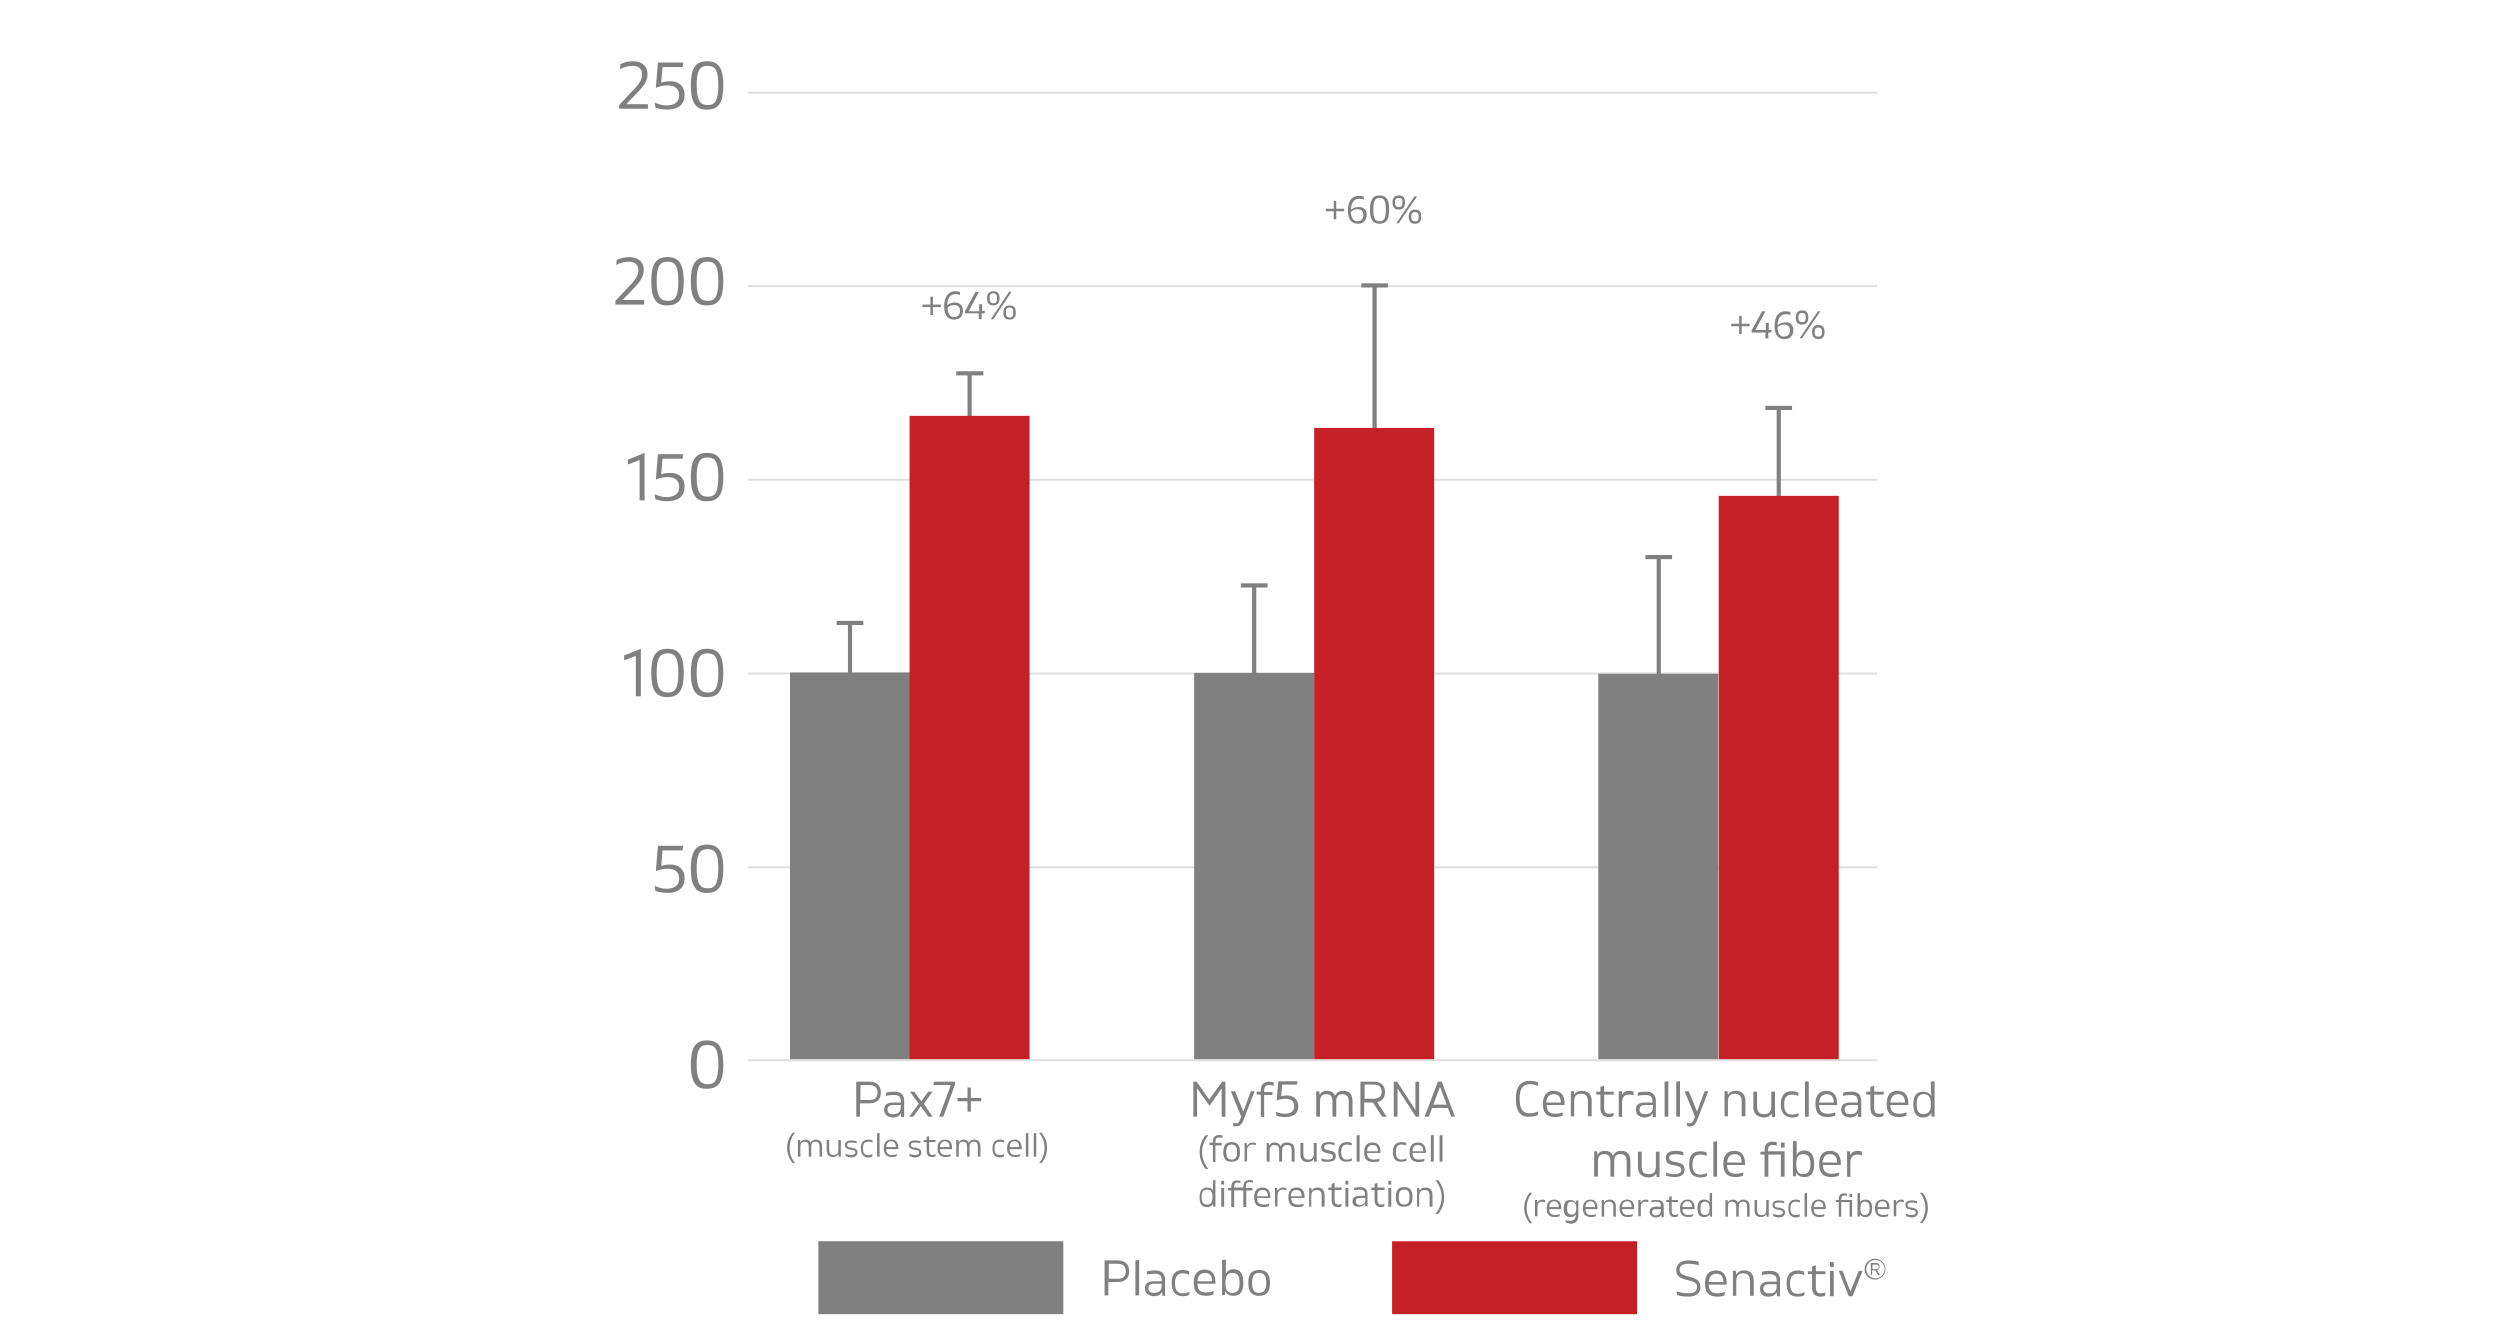 <?xml version="1.0" encoding="utf-8"?>
<!-- Generator: Adobe Illustrator 27.5.0, SVG Export Plug-In . SVG Version: 6.00 Build 0)  -->
<svg version="1.1" id="Layer_1" xmlns="http://www.w3.org/2000/svg" xmlns:xlink="http://www.w3.org/1999/xlink" x="0px" y="0px"
	 viewBox="0 0 600 320.4" style="enable-background:new 0 0 600 320.4;" xml:space="preserve">
<style type="text/css">
	.st0{opacity:0.25;}
	.st1{fill:#818182;}
	.st2{fill:#808081;}
	.st3{fill:#C62027;}
	.st4{fill:#808080;}
</style>
<g>
	<g>
		<g>
			<g class="st0">
				<g>
					<rect x="179.5" y="254.2" class="st1" width="271" height="0.5"/>
				</g>
			</g>
			<g class="st0">
				<g>
					<rect x="179.5" y="207.9" class="st1" width="271" height="0.5"/>
				</g>
			</g>
			<g class="st0">
				<g>
					<rect x="179.5" y="161.4" class="st1" width="271" height="0.5"/>
				</g>
			</g>
			<g class="st0">
				<g>
					<rect x="179.5" y="22" class="st1" width="271" height="0.5"/>
				</g>
			</g>
			<g class="st0">
				<g>
					<rect x="179.5" y="68.4" class="st1" width="271" height="0.5"/>
				</g>
			</g>
			<g class="st0">
				<g>
					<rect x="179.5" y="114.9" class="st1" width="271" height="0.5"/>
				</g>
			</g>
		</g>
	</g>
</g>
<g>
	<g>
		<path class="st2" d="M150.3,25h5.2v1.1h-6.9v-0.9l3.4-3.6c1.8-1.9,2.1-2.7,2.1-3.8c0-1.2-0.8-2-2.3-2c-1.2,0-2.4,0.4-3,0.8
			l0.1-1.2c0.5-0.3,1.7-0.7,3-0.7c2.2,0,3.5,1.2,3.5,3c0,1.4-0.4,2.5-2.6,4.7L150.3,25z"/>
		<path class="st2" d="M164.3,22.8c0,2.3-1.5,3.5-4.2,3.5c-1.4,0-2.6-0.4-2.8-0.5l-0.2-1.2c0.3,0.1,1.4,0.7,2.8,0.7
			c2.1,0,3.1-0.9,3.1-2.4c0-1.6-1-2.4-2.8-2.4c-1.5,0-2.6,0.5-2.8,0.6l0.5-6.1h6.1l-0.2,1.1H159l-0.3,3.7c0.4-0.1,1.1-0.3,2-0.3
			C162.7,19.4,164.3,20.5,164.3,22.8z"/>
		<path class="st2" d="M165.8,20.5c0-4.1,1.1-5.8,3.9-5.8c2.8,0,3.9,1.7,3.9,5.8s-1.1,5.8-3.9,5.8C167,26.4,165.8,24.6,165.8,20.5z
			 M172.4,20.5c0-3.6-0.7-4.7-2.6-4.7c-1.9,0-2.6,1.2-2.6,4.7s0.8,4.7,2.6,4.7C171.6,25.3,172.4,24.1,172.4,20.5z"/>
		<path class="st2" d="M149.4,72h5.2v1.1h-6.9v-0.9l3.4-3.6c1.8-1.9,2.1-2.7,2.1-3.8c0-1.2-0.8-2-2.3-2c-1.2,0-2.4,0.4-3,0.8
			l0.1-1.2c0.5-0.3,1.7-0.7,3-0.7c2.2,0,3.5,1.2,3.5,3c0,1.4-0.4,2.5-2.6,4.7L149.4,72z"/>
		<path class="st2" d="M156.3,67.5c0-4.1,1.1-5.8,3.9-5.8c2.8,0,3.9,1.7,3.9,5.8c0,4.1-1.1,5.8-3.9,5.8
			C157.4,73.4,156.3,71.6,156.3,67.5z M162.8,67.5c0-3.6-0.7-4.7-2.6-4.7c-1.9,0-2.6,1.2-2.6,4.7s0.8,4.7,2.6,4.7
			C162.1,72.3,162.8,71.1,162.8,67.5z"/>
		<path class="st2" d="M165.8,67.5c0-4.1,1.1-5.8,3.9-5.8c2.8,0,3.9,1.7,3.9,5.8c0,4.1-1.1,5.8-3.9,5.8
			C167,73.4,165.8,71.6,165.8,67.5z M172.4,67.5c0-3.6-0.7-4.7-2.6-4.7c-1.9,0-2.6,1.2-2.6,4.7s0.8,4.7,2.6,4.7
			C171.6,72.3,172.4,71.1,172.4,67.5z"/>
		<path class="st2" d="M150.7,110.3l4-1.6v11.4h-1.2v-9.7l-2.8,1.1V110.3z"/>
		<path class="st2" d="M164.3,116.8c0,2.3-1.5,3.5-4.2,3.5c-1.4,0-2.6-0.4-2.8-0.5l-0.2-1.2c0.3,0.1,1.4,0.7,2.8,0.7
			c2.1,0,3.1-0.9,3.1-2.4c0-1.6-1-2.4-2.8-2.4c-1.5,0-2.6,0.5-2.8,0.6l0.5-6.1h6.1l-0.2,1.1H159l-0.3,3.7c0.4-0.1,1.1-0.3,2-0.3
			C162.7,113.4,164.3,114.5,164.3,116.8z"/>
		<path class="st2" d="M165.8,114.5c0-4.1,1.1-5.8,3.9-5.8c2.8,0,3.9,1.7,3.9,5.8s-1.1,5.8-3.9,5.8
			C167,120.4,165.8,118.6,165.8,114.5z M172.4,114.5c0-3.6-0.7-4.7-2.6-4.7c-1.9,0-2.6,1.2-2.6,4.7s0.8,4.7,2.6,4.7
			C171.6,119.3,172.4,118.1,172.4,114.5z"/>
		<path class="st2" d="M149.8,157.3l4-1.6v11.4h-1.2v-9.7l-2.8,1.1V157.3z"/>
		<path class="st2" d="M156.3,161.5c0-4.1,1.1-5.8,3.9-5.8c2.8,0,3.9,1.7,3.9,5.8s-1.1,5.8-3.9,5.8
			C157.4,167.4,156.3,165.6,156.3,161.5z M162.8,161.5c0-3.6-0.7-4.7-2.6-4.7c-1.9,0-2.6,1.2-2.6,4.7s0.8,4.7,2.6,4.7
			C162.1,166.3,162.8,165.1,162.8,161.5z"/>
		<path class="st2" d="M165.8,161.5c0-4.1,1.1-5.8,3.9-5.8c2.8,0,3.9,1.7,3.9,5.8s-1.1,5.8-3.9,5.8
			C167,167.4,165.8,165.6,165.8,161.5z M172.4,161.5c0-3.6-0.7-4.7-2.6-4.7c-1.9,0-2.6,1.2-2.6,4.7s0.8,4.7,2.6,4.7
			C171.6,166.3,172.4,165.1,172.4,161.5z"/>
		<path class="st2" d="M164.3,210.8c0,2.3-1.5,3.5-4.2,3.5c-1.4,0-2.6-0.4-2.8-0.5l-0.2-1.2c0.3,0.1,1.4,0.7,2.8,0.7
			c2.1,0,3.1-0.9,3.1-2.4c0-1.6-1-2.4-2.8-2.4c-1.5,0-2.6,0.5-2.8,0.6l0.5-6.1h6.1l-0.2,1.1H159l-0.3,3.7c0.4-0.1,1.1-0.3,2-0.3
			C162.7,207.4,164.3,208.5,164.3,210.8z"/>
		<path class="st2" d="M165.8,208.5c0-4.1,1.1-5.8,3.9-5.8c2.8,0,3.9,1.7,3.9,5.8s-1.1,5.8-3.9,5.8
			C167,214.4,165.8,212.6,165.8,208.5z M172.4,208.5c0-3.6-0.7-4.7-2.6-4.7c-1.9,0-2.6,1.2-2.6,4.7s0.8,4.7,2.6,4.7
			C171.6,213.3,172.4,212.1,172.4,208.5z"/>
		<path class="st2" d="M165.8,255.5c0-4.1,1.1-5.8,3.9-5.8c2.8,0,3.9,1.7,3.9,5.8c0,4.1-1.1,5.8-3.9,5.8
			C167,261.4,165.8,259.6,165.8,255.5z M172.4,255.5c0-3.6-0.7-4.7-2.6-4.7c-1.9,0-2.6,1.2-2.6,4.7s0.8,4.7,2.6,4.7
			C171.6,260.3,172.4,259.1,172.4,255.5z"/>
	</g>
	<g>
		<g>
			<path class="st2" d="M205.5,268v-8.4h3.1c1.9,0,2.8,1,2.8,2.6s-0.9,2.6-2.8,2.6h-2.2v3.2L205.5,268L205.5,268z M206.5,264h2.2
				c1.3,0,1.9-0.6,1.9-1.8c0-1.1-0.6-1.8-1.9-1.8h-2.2V264z"/>
			<path class="st2" d="M212.2,266.3c0-1.1,0.7-1.7,2.1-1.7h1.9v-0.3c0-1-0.4-1.5-1.7-1.5c-0.7,0-1.5,0.1-1.9,0.2l0.1-0.8
				c0.3-0.1,1.1-0.2,1.9-0.2c1.7,0,2.4,0.8,2.4,2.3v3.8h-0.7l-0.1-1c-0.3,0.7-0.9,1.1-2,1.1C212.9,268.1,212.2,267.4,212.2,266.3z
				 M216.2,265.7v-0.5h-1.8c-1,0-1.4,0.4-1.4,1.1s0.4,1.1,1.3,1.1C215.5,267.4,216.2,266.9,216.2,265.7z"/>
			<path class="st2" d="M223.8,268h-1l-1.8-2.5l-1.8,2.5h-1l2.3-3.1l-2.1-2.9h1l1.7,2.3l1.7-2.3h1l-2.1,2.9L223.8,268z"/>
			<path class="st2" d="M224.1,259.6h5.1v0.7l-2.8,7.7h-1l2.8-7.6h-4.1V259.6z"/>
			<path class="st2" d="M235.5,263.5v0.8H233v2.5h-0.8v-2.5h-2.4v-0.8h2.4V261h0.8v2.5H235.5z"/>
			<path class="st2" d="M190.3,279.2c0,0-1.4-1.4-1.4-3.7c0-2.3,1.4-3.7,1.4-3.7l0.5,0.1c0,0-1.3,1.3-1.3,3.6s1.3,3.6,1.3,3.6
				L190.3,279.2z"/>
			<path class="st2" d="M197.3,275.2v2.4h-0.6v-2.3c0-0.9-0.3-1.3-1-1.3s-1,0.4-1,1.3v2.3h-0.6v-2.3c0-0.9-0.3-1.3-1-1.3
				s-1,0.4-1,1.3v2.3h-0.6v-4h0.5l0.1,0.6c0.2-0.4,0.6-0.7,1.2-0.7c0.6,0,1.1,0.3,1.2,0.8c0.2-0.5,0.7-0.8,1.3-0.8
				C196.8,273.5,197.3,274.1,197.3,275.2z"/>
			<path class="st2" d="M198.4,276v-2.4h0.6v2.3c0,0.9,0.3,1.3,1.1,1.3s1.1-0.4,1.1-1.3v-2.3h0.6v4h-0.5l-0.1-0.6
				c-0.2,0.4-0.6,0.7-1.3,0.7C199,277.7,198.4,277.1,198.4,276z"/>
			<path class="st2" d="M203,277.5l-0.1-0.6c0.2,0.1,0.8,0.3,1.4,0.3c0.8,0,1-0.3,1-0.6c0-0.4-0.2-0.5-0.7-0.6l-0.7-0.1
				c-0.8-0.2-1.1-0.5-1.1-1.1c0-0.7,0.5-1.1,1.6-1.1c0.5,0,1,0.1,1.2,0.2v0.5c-0.2-0.1-0.7-0.2-1.2-0.2c-0.8,0-1.1,0.2-1.1,0.6
				s0.2,0.5,0.7,0.6l0.7,0.1c0.8,0.2,1.1,0.5,1.1,1.1c0,0.7-0.5,1.2-1.6,1.2C203.7,277.7,203.2,277.6,203,277.5z"/>
			<path class="st2" d="M206.6,275.6c0-1.4,0.6-2.1,1.8-2.1c0.5,0,0.8,0.1,1,0.2v0.5c-0.2-0.1-0.6-0.2-1-0.2c-0.9,0-1.3,0.5-1.3,1.6
				s0.4,1.6,1.2,1.6c0.5,0,0.9-0.1,1.1-0.2l-0.1,0.6c-0.2,0.1-0.5,0.2-1,0.2C207.2,277.7,206.6,277,206.6,275.6z"/>
			<path class="st2" d="M210.5,277.6V272l0.6-0.1v5.7H210.5z"/>
			<path class="st2" d="M212.1,275.6c0-1.3,0.6-2.1,1.8-2.1c1.1,0,1.7,0.6,1.7,2.1v0.2h-2.9c0,0.9,0.4,1.4,1.4,1.4
				c0.5,0,1-0.1,1.2-0.2l-0.1,0.5c-0.2,0.1-0.6,0.2-1.1,0.2C212.7,277.7,212.1,276.9,212.1,275.6z M215,275.3c0-1-0.5-1.4-1.1-1.4
				c-0.7,0-1.2,0.5-1.2,1.4H215z"/>
			<path class="st2" d="M218.3,277.5l-0.1-0.6c0.2,0.1,0.8,0.3,1.4,0.3c0.8,0,1-0.3,1-0.6c0-0.4-0.2-0.5-0.7-0.6l-0.7-0.1
				c-0.8-0.2-1.1-0.5-1.1-1.1c0-0.7,0.5-1.1,1.6-1.1c0.5,0,1,0.1,1.2,0.2v0.5c-0.2-0.1-0.7-0.2-1.2-0.2c-0.8,0-1.1,0.2-1.1,0.6
				s0.2,0.5,0.7,0.6l0.7,0.1c0.8,0.2,1.1,0.5,1.1,1.1c0,0.7-0.5,1.2-1.6,1.2C219.1,277.7,218.6,277.6,218.3,277.5z"/>
			<path class="st2" d="M224.6,277l-0.1,0.5c-0.1,0.1-0.4,0.2-0.8,0.2c-0.8,0-1.3-0.4-1.3-1.5v-2.1h-0.7v-0.5h0.7v-0.8l0.6-0.1v0.9
				h1.5v0.5H223v2.1c0,0.7,0.3,1,0.8,1C224.1,277.2,224.4,277.1,224.6,277z"/>
			<path class="st2" d="M225,275.6c0-1.3,0.6-2.1,1.8-2.1c1.1,0,1.7,0.6,1.7,2.1v0.2h-2.9c0,0.9,0.4,1.4,1.4,1.4
				c0.5,0,1-0.1,1.2-0.2l-0.1,0.5c-0.2,0.1-0.6,0.2-1.1,0.2C225.6,277.7,225,276.9,225,275.6z M227.9,275.3c0-1-0.5-1.4-1.1-1.4
				c-0.7,0-1.2,0.5-1.2,1.4H227.9z"/>
			<path class="st2" d="M235.3,275.2v2.4h-0.6v-2.3c0-0.9-0.3-1.3-1-1.3s-1,0.4-1,1.3v2.3h-0.6v-2.3c0-0.9-0.3-1.3-1-1.3
				s-1,0.4-1,1.3v2.3h-0.6v-4h0.5l0.1,0.6c0.2-0.4,0.6-0.7,1.2-0.7s1.1,0.3,1.2,0.8c0.2-0.5,0.7-0.8,1.3-0.8
				C234.8,273.5,235.3,274.1,235.3,275.2z"/>
			<path class="st2" d="M238.2,275.6c0-1.4,0.6-2.1,1.8-2.1c0.5,0,0.8,0.1,1,0.2v0.5c-0.2-0.1-0.6-0.2-1-0.2c-0.9,0-1.3,0.5-1.3,1.6
				s0.4,1.6,1.2,1.6c0.5,0,0.9-0.1,1.1-0.2l-0.1,0.6c-0.2,0.1-0.5,0.2-1,0.2C238.7,277.7,238.2,277,238.2,275.6z"/>
			<path class="st2" d="M241.7,275.6c0-1.3,0.6-2.1,1.8-2.1c1.1,0,1.7,0.6,1.7,2.1v0.2h-2.9c0,0.9,0.4,1.4,1.4,1.4
				c0.5,0,1-0.1,1.2-0.2l-0.1,0.5c-0.2,0.1-0.6,0.2-1.1,0.2C242.3,277.7,241.7,276.9,241.7,275.6z M244.6,275.3c0-1-0.5-1.4-1.1-1.4
				c-0.7,0-1.2,0.5-1.2,1.4H244.6z"/>
			<path class="st2" d="M246.2,277.6V272l0.6-0.1v5.7H246.2z"/>
			<path class="st2" d="M248.1,277.6V272l0.6-0.1v5.7H248.1z"/>
			<path class="st2" d="M249.4,279.1c0,0,1.3-1.3,1.3-3.6s-1.3-3.6-1.3-3.6l0.5-0.1c0,0,1.4,1.4,1.4,3.7c0,2.3-1.4,3.7-1.4,3.7
				L249.4,279.1z"/>
		</g>
		<g>
			<g>
				<rect x="189.6" y="161.4" class="st2" width="28.8" height="92.8"/>
				<polygon class="st2" points="207.2,149 200.8,149 200.8,150 203.5,150 203.5,174.8 204.5,174.8 204.5,150 207.2,150 				"/>
			</g>
			<g>
				<g>
					<path class="st2" d="M225.8,73.1v0.6h-1.9v1.9h-0.6v-1.9h-1.9v-0.6h1.9v-1.9h0.6v1.9H225.8z"/>
					<path class="st2" d="M231.1,74.6c0,1.3-0.8,2.1-2.1,2.1c-1.5,0-2.4-1-2.4-3.1c0-2.6,1.1-3.7,2.7-3.7c0.6,0,1.1,0.2,1.1,0.2v0.7
						c0,0-0.4-0.2-1.1-0.2c-1.1,0-1.9,0.7-2,2.7c0.2-0.2,0.8-0.7,1.8-0.7C230.2,72.6,231.1,73.2,231.1,74.6z M230.4,74.6
						c0-0.9-0.5-1.4-1.4-1.4c-0.8,0-1.4,0.4-1.6,0.7c0.1,1.6,0.7,2.2,1.6,2.2C229.8,76.1,230.4,75.6,230.4,74.6z"/>
					<path class="st2" d="M236.4,74.6l-0.1,0.6h-0.7v1.4h-0.7v-1.4h-3.3v-0.5l2.5-4.6h0.8l-2.4,4.6h2.5V73h0.7v1.7L236.4,74.6
						L236.4,74.6z"/>
					<path class="st2" d="M236.9,71.6c0-1.1,0.5-1.7,1.5-1.7s1.5,0.5,1.5,1.7c0,1.1-0.5,1.7-1.5,1.7
						C237.4,73.3,236.9,72.7,236.9,71.6z M239.3,71.6c0-0.8-0.3-1.2-0.9-1.2s-0.9,0.3-0.9,1.2c0,0.8,0.3,1.2,0.9,1.2
						C239,72.8,239.3,72.4,239.3,71.6z M237.8,76.6l4.4-6.6h0.6l-4.4,6.6H237.8z M240.8,75c0-1.1,0.5-1.7,1.5-1.7s1.5,0.5,1.5,1.7
						s-0.5,1.7-1.5,1.7C241.3,76.7,240.8,76.2,240.8,75z M243.2,75c0-0.8-0.3-1.2-0.9-1.2s-0.9,0.3-0.9,1.2c0,0.8,0.3,1.2,0.9,1.2
						C242.9,76.2,243.2,75.9,243.2,75z"/>
				</g>
				<polygon class="st2" points="236,89.1 229.5,89.1 229.5,90.1 232.2,90.1 232.2,112.6 233.2,112.6 233.2,90.1 236,90.1 				"/>
				<rect x="218.3" y="99.8" class="st3" width="28.8" height="154.4"/>
			</g>
		</g>
	</g>
	<g>
		<g>
			<path class="st2" d="M293.3,259.6h0.8v8.4h-0.9v-6.8l-2.9,4.2l-3-4.2v6.8h-0.9v-8.4h0.8l3,4.3L293.3,259.6z"/>
			<path class="st2" d="M296,270.2l-0.1-0.8c0.1,0.1,0.4,0.2,0.7,0.2c0.5,0,0.8-0.2,1-0.9l0.3-0.7l-2.5-6.1h1l2,4.9l1.8-4.9h0.9
				l-2.7,7c-0.4,1-0.9,1.4-1.6,1.4C296.4,270.4,296.1,270.3,296,270.2z"/>
			<path class="st2" d="M302.6,268v-5.3h-1V262h1v-0.3c0-1.5,0.8-2.1,2-2.1c0.5,0,0.9,0.1,1.1,0.2v0.8c-0.2-0.1-0.6-0.2-1.1-0.2
				c-0.8,0-1.2,0.4-1.2,1.4v0.3h2v0.7h-2v5.3L302.6,268L302.6,268z"/>
			<path class="st2" d="M311.6,265.5c0,1.7-1.1,2.6-3.2,2.6c-1.1,0-1.9-0.3-2.1-0.4l-0.1-0.9c0.2,0.1,1.1,0.5,2.1,0.5
				c1.6,0,2.3-0.7,2.3-1.8c0-1.2-0.7-1.8-2.1-1.8c-1.1,0-2,0.4-2.1,0.4l0.4-4.6h4.6l-0.1,0.8h-3.6l-0.2,2.8c0.3-0.1,0.8-0.2,1.5-0.2
				C310.4,263,311.6,263.8,311.6,265.5z"/>
			<path class="st2" d="M324.6,264.4v3.6h-0.9v-3.5c0-1.3-0.4-1.9-1.5-1.9s-1.5,0.6-1.5,1.9v3.5h-0.9v-3.5c0-1.3-0.4-1.9-1.5-1.9
				s-1.5,0.6-1.5,1.9v3.5h-0.9v-6.1h0.7l0.1,0.9c0.3-0.6,0.8-1,1.8-1c0.9,0,1.6,0.4,1.9,1.2c0.4-0.8,1-1.2,2-1.2
				C323.9,261.8,324.6,262.7,324.6,264.4z"/>
			<path class="st2" d="M332.8,268h-1.1l-2.2-3.4h-2.1v3.4h-0.9v-8.4h3.1c1.9,0,2.8,0.9,2.8,2.5c0,1.3-0.6,2.1-1.9,2.4L332.8,268z
				 M327.5,260.4v3.3h2.2c1.3,0,1.9-0.6,1.9-1.7s-0.6-1.7-1.9-1.7h-2.2V260.4z"/>
			<path class="st2" d="M339.7,259.6h0.9v8.4h-0.8l-4.4-6.8v6.8h-0.9v-8.4h0.8l4.4,6.8V259.6z"/>
			<path class="st2" d="M348.3,268l-0.8-2.1h-3.8l-0.8,2.1h-1l3.2-8.4h0.9l3.2,8.4H348.3z M344,265.1h3.2l-1.6-4.3L344,265.1z"/>
			<path class="st2" d="M289.4,280.6c0,0-1.5-1.6-1.5-4.1c0-2.6,1.5-4.1,1.5-4.1l0.6,0.1c0,0-1.5,1.5-1.5,4s1.5,4,1.5,4L289.4,280.6
				z"/>
			<path class="st2" d="M291.1,278.8v-4h-0.8v-0.6h0.8V274c0-1.1,0.6-1.6,1.5-1.6c0.4,0,0.7,0.1,0.8,0.1v0.6c-0.1,0-0.4-0.1-0.8-0.1
				c-0.6,0-0.9,0.3-0.9,1.1v0.2h1.5v0.6h-1.5v4h-0.6V278.8z"/>
			<path class="st2" d="M293.6,276.5c0-1.6,0.6-2.4,2-2.4c1.3,0,2,0.7,2,2.4c0,1.6-0.6,2.3-2,2.3
				C294.2,278.9,293.6,278.1,293.6,276.5z M296.9,276.5c0-1.3-0.4-1.8-1.3-1.8s-1.3,0.5-1.3,1.8s0.4,1.8,1.3,1.8
				S296.9,277.8,296.9,276.5z"/>
			<path class="st2" d="M298.7,278.8v-4.5h0.5l0.1,0.7c0.3-0.5,0.7-0.8,1.4-0.8c0.3,0,0.6,0.1,0.7,0.1v0.6c-0.1-0.1-0.4-0.2-0.8-0.2
				c-0.8,0-1.3,0.4-1.3,1.4v2.6L298.7,278.8L298.7,278.8z"/>
			<path class="st2" d="M310.7,276.1v2.7H310v-2.6c0-1-0.3-1.4-1.1-1.4c-0.8,0-1.2,0.5-1.2,1.4v2.6H307v-2.6c0-1-0.3-1.4-1.1-1.4
				c-0.8,0-1.2,0.5-1.2,1.4v2.6H304v-4.5h0.5l0.1,0.7c0.2-0.5,0.6-0.8,1.3-0.8c0.7,0,1.2,0.3,1.4,0.9c0.3-0.6,0.8-0.9,1.5-0.9
				C310.2,274.2,310.7,274.9,310.7,276.1z"/>
			<path class="st2" d="M312.1,277v-2.7h0.7v2.6c0,1,0.4,1.4,1.2,1.4c0.9,0,1.3-0.5,1.3-1.4v-2.6h0.7v4.5h-0.6l-0.1-0.7
				c-0.2,0.5-0.7,0.8-1.4,0.8C312.6,278.9,312.1,278.2,312.1,277z"/>
			<path class="st2" d="M317.2,278.6l-0.1-0.6c0.3,0.1,0.9,0.3,1.6,0.3c0.9,0,1.2-0.3,1.2-0.7c0-0.4-0.2-0.6-0.8-0.7l-0.8-0.2
				c-0.9-0.2-1.2-0.6-1.2-1.3c0-0.8,0.5-1.3,1.8-1.3c0.6,0,1.1,0.1,1.4,0.2v0.6c-0.2-0.1-0.7-0.3-1.3-0.3c-0.9,0-1.2,0.3-1.2,0.7
				c0,0.4,0.2,0.6,0.8,0.7l0.8,0.2c0.9,0.2,1.2,0.6,1.2,1.3c0,0.8-0.5,1.3-1.8,1.3C318,278.9,317.4,278.8,317.2,278.6z"/>
			<path class="st2" d="M321.2,276.5c0-1.6,0.7-2.4,2.1-2.4c0.5,0,1,0.1,1.1,0.2v0.6c-0.2-0.1-0.7-0.2-1.1-0.2c-1,0-1.4,0.5-1.4,1.8
				c0,1.2,0.4,1.8,1.4,1.8c0.5,0,1-0.2,1.2-0.3l-0.1,0.6c-0.2,0.1-0.6,0.2-1.2,0.2C321.9,278.9,321.2,278.1,321.2,276.5z"/>
			<path class="st2" d="M325.6,278.8v-6.3l0.7-0.1v6.4H325.6z"/>
			<path class="st2" d="M327.4,276.5c0-1.5,0.7-2.3,2-2.3c1.2,0,1.9,0.7,1.9,2.3v0.2h-3.2c0,1,0.4,1.6,1.6,1.6
				c0.6,0,1.1-0.1,1.4-0.2l-0.1,0.6c-0.2,0.1-0.7,0.2-1.3,0.2C328,278.9,327.4,278.1,327.4,276.5z M330.7,276.3
				c0-1.1-0.5-1.5-1.3-1.5s-1.3,0.5-1.3,1.5H330.7z"/>
			<path class="st2" d="M334.3,276.5c0-1.6,0.7-2.4,2.1-2.4c0.5,0,1,0.1,1.1,0.2v0.6c-0.2-0.1-0.7-0.2-1.1-0.2c-1,0-1.4,0.5-1.4,1.8
				c0,1.2,0.4,1.8,1.4,1.8c0.5,0,1-0.2,1.2-0.3l-0.1,0.6c-0.2,0.1-0.6,0.2-1.2,0.2C335,278.9,334.3,278.1,334.3,276.5z"/>
			<path class="st2" d="M338.3,276.5c0-1.5,0.7-2.3,2-2.3c1.2,0,1.9,0.7,1.9,2.3v0.2H339c0,1,0.4,1.6,1.6,1.6c0.6,0,1.1-0.1,1.3-0.2
				l-0.1,0.6c-0.2,0.1-0.7,0.2-1.3,0.2C338.9,278.9,338.3,278.1,338.3,276.5z M341.6,276.3c0-1.1-0.5-1.5-1.3-1.5s-1.3,0.5-1.3,1.5
				H341.6z"/>
			<path class="st2" d="M343.4,278.8v-6.3l0.7-0.1v6.4H343.4z"/>
			<path class="st2" d="M345.5,278.8v-6.3l0.7-0.1v6.4H345.5z"/>
			<path class="st2" d="M291,283.3l0.7-0.1v6.4h-0.5l-0.1-0.7c-0.1,0.4-0.6,0.8-1.4,0.8c-1.2,0-1.8-0.7-1.8-2.3
				c0-1.6,0.6-2.4,1.8-2.4c0.9,0,1.3,0.4,1.4,0.8v-2.5L291,283.3L291,283.3z M291,287.3c0-1.3-0.4-1.8-1.3-1.8s-1.3,0.5-1.3,1.8
				s0.4,1.8,1.3,1.8C290.6,289.1,291,288.6,291,287.3z"/>
			<path class="st2" d="M293.1,284.3v-0.9h0.7v0.9H293.1z M293.1,289.6v-4.5h0.7v4.5H293.1z"/>
			<path class="st2" d="M299.1,285.1h1.5v0.6h-1.5v4h-0.7v-4h-2.2v4h-0.7v-4h-0.8v-0.6h0.8v-0.2c0-1.1,0.5-1.6,1.4-1.6
				c0.3,0,0.6,0.1,0.8,0.1v0.6c-0.1-0.1-0.4-0.2-0.7-0.2c-0.5,0-0.8,0.3-0.8,1v0.2h2.2v-0.2c0-1.1,0.6-1.6,1.5-1.6
				c0.4,0,0.7,0.1,0.8,0.1v0.6c-0.1-0.1-0.4-0.2-0.8-0.2c-0.6,0-0.9,0.3-0.9,1v0.4L299.1,285.1L299.1,285.1z"/>
			<path class="st2" d="M301,287.3c0-1.5,0.7-2.3,2-2.3c1.2,0,1.9,0.7,1.9,2.3v0.2h-3.2c0,1,0.4,1.6,1.6,1.6c0.6,0,1.1-0.1,1.3-0.2
				l-0.1,0.6c-0.2,0.1-0.7,0.2-1.3,0.2C301.6,289.7,301,288.9,301,287.3z M304.3,287.1c0-1.1-0.5-1.5-1.3-1.5s-1.3,0.5-1.3,1.5
				H304.3z"/>
			<path class="st2" d="M306,289.6v-4.5h0.5l0.1,0.7c0.3-0.5,0.7-0.8,1.4-0.8c0.3,0,0.6,0.1,0.7,0.1v0.6c-0.1-0.1-0.4-0.2-0.8-0.2
				c-0.8,0-1.3,0.4-1.3,1.4v2.6L306,289.6L306,289.6z"/>
			<path class="st2" d="M309.2,287.3c0-1.5,0.7-2.3,2-2.3c1.2,0,1.9,0.7,1.9,2.3v0.2h-3.2c0,1,0.4,1.6,1.6,1.6
				c0.6,0,1.1-0.1,1.4-0.2l-0.1,0.6c-0.2,0.1-0.7,0.2-1.3,0.2C309.8,289.7,309.2,288.9,309.2,287.3z M312.4,287.1
				c0-1.1-0.5-1.5-1.3-1.5s-1.3,0.5-1.3,1.5H312.4z"/>
			<path class="st2" d="M314.2,289.6v-4.5h0.5l0.1,0.7c0.2-0.5,0.7-0.8,1.4-0.8c1.2,0,1.7,0.7,1.7,1.9v2.7h-0.7V287
				c0-1-0.4-1.4-1.2-1.4c-0.9,0-1.3,0.5-1.3,1.4v2.6L314.2,289.6L314.2,289.6z"/>
			<path class="st2" d="M322,288.9l-0.1,0.6c-0.1,0.1-0.4,0.2-0.8,0.2c-0.9,0-1.5-0.5-1.5-1.7v-2.4h-0.8V285h0.8v-0.9l0.7-0.2v1.1
				h1.7v0.6h-1.7v2.4c0,0.8,0.3,1.1,0.9,1.1C321.5,289.1,321.8,289,322,288.9z"/>
			<path class="st2" d="M322.9,284.3v-0.9h0.7v0.9H322.9z M322.9,289.6v-4.5h0.7v4.5H322.9z"/>
			<path class="st2" d="M324.6,288.3c0-0.8,0.5-1.3,1.6-1.3h1.4v-0.3c0-0.8-0.3-1.2-1.3-1.2c-0.5,0-1.1,0.1-1.4,0.2l0.1-0.6
				c0.3-0.1,0.8-0.2,1.4-0.2c1.3,0,1.8,0.6,1.8,1.7v2.9h-0.5l-0.1-0.7c-0.2,0.5-0.7,0.8-1.5,0.8
				C325.1,289.7,324.6,289.1,324.6,288.3z M327.7,287.9v-0.4h-1.3c-0.7,0-1,0.3-1,0.8s0.3,0.9,1,0.9
				C327.1,289.2,327.7,288.8,327.7,287.9z"/>
			<path class="st2" d="M332.3,288.9l-0.1,0.6c-0.1,0.1-0.4,0.2-0.8,0.2c-0.9,0-1.5-0.5-1.5-1.7v-2.4h-0.8V285h0.8v-0.9l0.7-0.2v1.1
				h1.7v0.6h-1.7v2.4c0,0.8,0.3,1.1,0.9,1.1C331.8,289.1,332.1,289,332.3,288.9z"/>
			<path class="st2" d="M333.2,284.3v-0.9h0.7v0.9H333.2z M333.2,289.6v-4.5h0.7v4.5H333.2z"/>
			<path class="st2" d="M335,287.3c0-1.6,0.6-2.4,2-2.4c1.3,0,2,0.7,2,2.4c0,1.6-0.6,2.3-2,2.3C335.6,289.7,335,288.9,335,287.3z
				 M338.3,287.3c0-1.3-0.4-1.8-1.3-1.8s-1.3,0.5-1.3,1.8s0.4,1.8,1.3,1.8C337.9,289.1,338.3,288.6,338.3,287.3z"/>
			<path class="st2" d="M340.1,289.6v-4.5h0.5l0.1,0.7c0.2-0.5,0.7-0.8,1.4-0.8c1.2,0,1.7,0.7,1.7,1.9v2.7h-0.7V287
				c0-1-0.4-1.4-1.2-1.4c-0.9,0-1.3,0.5-1.3,1.4v2.6L340.1,289.6L340.1,289.6z"/>
			<path class="st2" d="M344.5,291.3c0,0,1.5-1.5,1.5-4s-1.5-4-1.5-4l0.6-0.1c0,0,1.5,1.6,1.5,4.1c0,2.6-1.5,4.1-1.5,4.1
				L344.5,291.3z"/>
		</g>
		<g>
			<g>
				<polygon class="st2" points="304.2,140 297.8,140 297.8,141 300.5,141 300.5,175.5 301.5,175.5 301.5,141 304.2,141 				"/>
				<rect x="286.6" y="161.5" class="st2" width="28.8" height="92.7"/>
			</g>
			<g>
				<polygon class="st2" points="333.1,68 326.7,68 326.7,69 329.4,69 329.4,102.9 330.4,102.9 330.4,69 333.1,69 				"/>
				<rect x="315.4" y="102.7" class="st3" width="28.8" height="151.5"/>
				<g>
					<path class="st2" d="M322.6,50.1v0.6h-1.9v1.9h-0.6v-1.9h-1.9v-0.6h1.9v-1.9h0.6v1.9H322.6z"/>
					<path class="st2" d="M328,51.6c0,1.2-0.8,2.1-2.1,2.1c-1.5,0-2.4-1-2.4-3.1c0-2.6,1.1-3.6,2.7-3.6c0.6,0,1.1,0.2,1.1,0.2v0.7
						c0,0-0.4-0.2-1.1-0.2c-1.1,0-1.9,0.7-2,2.7c0.2-0.2,0.8-0.7,1.8-0.7C327.1,49.6,328,50.2,328,51.6z M327.2,51.6
						c0-0.9-0.5-1.4-1.4-1.4c-0.8,0-1.4,0.4-1.6,0.7c0.1,1.6,0.7,2.2,1.6,2.2C326.7,53.1,327.2,52.5,327.2,51.6z"/>
					<path class="st2" d="M328.8,50.3c0-2.4,0.7-3.4,2.3-3.4c1.6,0,2.3,1,2.3,3.4s-0.7,3.4-2.3,3.4S328.8,52.7,328.8,50.3z
						 M332.6,50.3c0-2.1-0.4-2.8-1.5-2.8s-1.5,0.7-1.5,2.8c0,2.1,0.4,2.8,1.5,2.8C332.2,53.1,332.6,52.4,332.6,50.3z"/>
					<path class="st2" d="M334.2,48.6c0-1.1,0.5-1.7,1.5-1.7s1.5,0.5,1.5,1.7c0,1.1-0.5,1.7-1.5,1.7
						C334.7,50.3,334.2,49.7,334.2,48.6z M336.6,48.6c0-0.8-0.3-1.1-0.9-1.1s-0.9,0.3-0.9,1.1c0,0.8,0.3,1.1,0.9,1.1
						C336.3,49.7,336.6,49.4,336.6,48.6z M335.1,53.6l4.4-6.5h0.6l-4.4,6.5H335.1z M338.1,52c0-1.1,0.5-1.7,1.5-1.7s1.5,0.5,1.5,1.7
						c0,1.1-0.5,1.7-1.5,1.7C338.6,53.7,338.1,53.1,338.1,52z M340.5,52c0-0.8-0.3-1.1-0.9-1.1s-0.9,0.3-0.9,1.1
						c0,0.8,0.3,1.1,0.9,1.1C340.2,53.2,340.5,52.8,340.5,52z"/>
				</g>
			</g>
		</g>
	</g>
	<g>
		<g>
			<path class="st2" d="M363.8,263.8c0-3,1.1-4.4,3.4-4.4c0.8,0,1.6,0.2,1.9,0.4v0.9c-0.3-0.2-1.1-0.5-1.9-0.5c-1.7,0-2.5,1-2.5,3.5
				s0.8,3.5,2.5,3.5c0.8,0,1.6-0.3,2-0.5l-0.1,0.9c-0.4,0.2-1.1,0.4-2,0.4C365,268.2,363.8,266.8,363.8,263.8z"/>
			<path class="st2" d="M370.3,264.9c0-2,0.9-3.1,2.6-3.1c1.6,0,2.6,0.9,2.6,3.1v0.3h-4.3c0,1.4,0.6,2.1,2.1,2.1
				c0.7,0,1.5-0.2,1.8-0.3l-0.1,0.8c-0.3,0.1-1,0.3-1.7,0.3C371.1,268.1,370.3,267,370.3,264.9z M374.6,264.6c0-1.5-0.7-2-1.7-2
				c-1.1,0-1.7,0.7-1.8,2H374.6z"/>
			<path class="st2" d="M377,268v-6.1h0.7l0.1,0.9c0.3-0.6,0.9-1,1.9-1c1.5,0,2.3,0.9,2.3,2.5v3.6h-0.9v-3.5c0-1.3-0.5-1.9-1.6-1.9
				c-1.2,0-1.7,0.6-1.7,1.9v3.5H377V268z"/>
			<path class="st2" d="M387.3,267.1l-0.1,0.8c-0.2,0.1-0.6,0.2-1.1,0.2c-1.2,0-2-0.7-2-2.2v-3.2h-1V262h1v-1.2l0.9-0.2v1.4h2.3v0.7
				H385v3.2c0,1.1,0.4,1.4,1.2,1.4C386.7,267.3,387.1,267.2,387.3,267.1z"/>
			<path class="st2" d="M388.5,268v-6.1h0.7l0.1,0.9c0.3-0.7,0.9-1,1.8-1c0.4,0,0.8,0.1,0.9,0.2l0.1,0.9c-0.2-0.1-0.6-0.2-1.1-0.2
				c-1.1,0-1.7,0.6-1.7,1.9v3.5L388.5,268L388.5,268z"/>
			<path class="st2" d="M392.6,266.3c0-1.1,0.7-1.7,2.1-1.7h1.9v-0.3c0-1-0.4-1.5-1.7-1.5c-0.7,0-1.5,0.1-1.9,0.2l0.1-0.8
				c0.3-0.1,1.1-0.2,1.9-0.2c1.7,0,2.4,0.8,2.4,2.3v3.8h-0.7l-0.1-1c-0.3,0.7-0.9,1.1-2,1.1C393.3,268.1,392.6,267.4,392.6,266.3z
				 M396.7,265.7v-0.5h-1.8c-1,0-1.4,0.4-1.4,1.1s0.4,1.1,1.3,1.1C396,267.4,396.7,266.9,396.7,265.7z"/>
			<path class="st2" d="M399.5,268v-8.4l0.9-0.1v8.5H399.5z"/>
			<path class="st2" d="M402.3,268v-8.4l0.9-0.1v8.5H402.3z"/>
			<path class="st2" d="M404.9,270.2l-0.1-0.8c0.1,0.1,0.4,0.2,0.7,0.2c0.5,0,0.8-0.2,1-0.9l0.3-0.7l-2.5-6.1h1l2,4.9l1.8-4.9h0.9
				l-2.7,7c-0.4,1-0.9,1.4-1.6,1.4C405.4,270.4,405.1,270.3,404.9,270.2z"/>
			<path class="st2" d="M413.9,268v-6.1h0.7l0.1,0.9c0.3-0.6,0.9-1,1.9-1c1.5,0,2.3,0.9,2.3,2.5v3.6H418v-3.5c0-1.3-0.5-1.9-1.6-1.9
				c-1.2,0-1.7,0.6-1.7,1.9v3.5h-0.8V268z"/>
			<path class="st2" d="M420.8,265.6V262h0.9v3.5c0,1.3,0.5,1.9,1.7,1.9s1.7-0.6,1.7-1.9V262h0.9v6.1h-0.7l-0.1-0.9
				c-0.3,0.6-0.9,1-1.9,1C421.6,268.1,420.8,267.2,420.8,265.6z"/>
			<path class="st2" d="M427.4,265c0-2.1,0.9-3.1,2.7-3.1c0.7,0,1.3,0.2,1.5,0.3v0.8c-0.3-0.1-0.9-0.3-1.5-0.3
				c-1.3,0-1.9,0.7-1.9,2.4c0,1.7,0.6,2.4,1.9,2.4c0.7,0,1.3-0.2,1.6-0.4l-0.1,0.8c-0.2,0.1-0.8,0.3-1.6,0.3
				C428.3,268.1,427.4,267.1,427.4,265z"/>
			<path class="st2" d="M433.2,268v-8.4l0.9-0.1v8.5H433.2z"/>
			<path class="st2" d="M435.7,264.9c0-2,0.9-3.1,2.6-3.1c1.6,0,2.6,0.9,2.6,3.1v0.3h-4.3c0,1.4,0.6,2.1,2.1,2.1
				c0.7,0,1.5-0.2,1.8-0.3l-0.1,0.8c-0.3,0.1-1,0.3-1.7,0.3C436.5,268.1,435.7,267,435.7,264.9z M440.1,264.6c0-1.5-0.7-2-1.7-2
				c-1.1,0-1.7,0.7-1.8,2H440.1z"/>
			<path class="st2" d="M441.9,266.3c0-1.1,0.7-1.7,2.1-1.7h1.9v-0.3c0-1-0.4-1.5-1.7-1.5c-0.7,0-1.5,0.1-1.9,0.2l0.1-0.8
				c0.3-0.1,1.1-0.2,1.9-0.2c1.7,0,2.4,0.8,2.4,2.3v3.8H446l-0.1-1c-0.3,0.7-0.9,1.1-2,1.1C442.6,268.1,441.9,267.4,441.9,266.3z
				 M445.9,265.7v-0.5h-1.8c-1,0-1.4,0.4-1.4,1.1s0.4,1.1,1.3,1.1C445.2,267.4,445.9,266.9,445.9,265.7z"/>
			<path class="st2" d="M452.1,267.1l-0.1,0.8c-0.2,0.1-0.6,0.2-1.1,0.2c-1.2,0-2-0.7-2-2.2v-3.2h-1V262h1v-1.2l0.9-0.2v1.4h2.3v0.7
				h-2.3v3.2c0,1.1,0.4,1.4,1.2,1.4C451.5,267.3,451.9,267.2,452.1,267.1z"/>
			<path class="st2" d="M452.8,264.9c0-2,0.9-3.1,2.6-3.1c1.6,0,2.6,0.9,2.6,3.1v0.3h-4.3c0,1.4,0.6,2.1,2.1,2.1
				c0.7,0,1.5-0.2,1.8-0.3l-0.1,0.8c-0.3,0.1-1,0.3-1.7,0.3C453.6,268.1,452.8,267,452.8,264.9z M457.2,264.6c0-1.5-0.7-2-1.7-2
				c-1.1,0-1.7,0.7-1.8,2H457.2z"/>
			<path class="st2" d="M463.4,259.6l0.9-0.1v8.5h-0.7l-0.1-0.9c-0.2,0.5-0.8,1.1-1.9,1.1c-1.6,0-2.4-1-2.4-3.1
				c0-2.2,0.8-3.1,2.4-3.1c1.1,0,1.7,0.6,1.9,1.1L463.4,259.6L463.4,259.6z M463.4,265c0-1.7-0.5-2.4-1.7-2.4s-1.7,0.7-1.7,2.4
				s0.5,2.4,1.7,2.4C462.9,267.3,463.4,266.7,463.4,265z"/>
			<path class="st2" d="M391.3,278.8v3.6h-0.9v-3.5c0-1.3-0.4-1.9-1.5-1.9s-1.5,0.6-1.5,1.9v3.5h-0.9v-3.5c0-1.3-0.4-1.9-1.5-1.9
				s-1.5,0.6-1.5,1.9v3.5h-0.9v-6.1h0.7l0.1,0.9c0.3-0.6,0.8-1,1.8-1c0.9,0,1.6,0.4,1.9,1.2c0.4-0.8,1-1.2,2-1.2
				C390.6,276.2,391.3,277.1,391.3,278.8z"/>
			<path class="st2" d="M393.1,280v-3.6h0.9v3.5c0,1.3,0.5,1.9,1.7,1.9s1.7-0.6,1.7-1.9v-3.5h0.9v6.1h-0.7l-0.1-0.9
				c-0.3,0.6-0.9,1-1.9,1C393.9,282.5,393.1,281.6,393.1,280z"/>
			<path class="st2" d="M399.9,282.2l-0.1-0.8c0.4,0.2,1.2,0.4,2.1,0.4c1.1,0,1.6-0.4,1.6-1s-0.3-0.8-1.1-1l-1-0.2
				c-1.2-0.2-1.6-0.8-1.6-1.7c0-1,0.7-1.7,2.4-1.7c0.8,0,1.5,0.2,1.8,0.3v0.8c-0.3-0.1-1-0.3-1.8-0.3c-1.2,0-1.6,0.4-1.6,0.9
				s0.3,0.8,1.1,0.9l1,0.2c1.2,0.3,1.6,0.8,1.6,1.7c0,1.1-0.7,1.8-2.4,1.8C401.1,282.5,400.3,282.3,399.9,282.2z"/>
			<path class="st2" d="M405.4,279.4c0-2.1,0.9-3.1,2.7-3.1c0.7,0,1.3,0.2,1.5,0.3v0.8c-0.3-0.1-0.9-0.3-1.5-0.3
				c-1.3,0-1.9,0.7-1.9,2.4c0,1.7,0.6,2.4,1.9,2.4c0.7,0,1.3-0.2,1.6-0.4l-0.1,0.8c-0.2,0.1-0.8,0.3-1.6,0.3
				C406.2,282.5,405.4,281.5,405.4,279.4z"/>
			<path class="st2" d="M411.2,282.4V274l0.9-0.1v8.5H411.2z"/>
			<path class="st2" d="M413.6,279.3c0-2,0.9-3.1,2.6-3.1c1.6,0,2.6,0.9,2.6,3.1v0.3h-4.3c0,1.4,0.6,2.1,2.1,2.1
				c0.7,0,1.5-0.2,1.8-0.3l-0.1,0.8c-0.3,0.1-1,0.3-1.7,0.3C414.4,282.5,413.6,281.4,413.6,279.3z M418,279c0-1.5-0.7-2-1.7-2
				c-1.1,0-1.7,0.7-1.8,2H418z"/>
			<path class="st2" d="M424.4,276.3h3.9v6.1h-0.9v-5.3h-3v5.3h-0.9v-5.3h-1v-0.7h1v-0.3c0-1.5,0.7-2.1,1.9-2.1c0.4,0,0.9,0.1,1,0.2
				v0.8c-0.2-0.1-0.5-0.2-1-0.2c-0.7,0-1.1,0.4-1.1,1.4v0.1H424.4z M427.4,274.2h0.9v1.2h-0.9V274.2z"/>
			<path class="st2" d="M435.4,279.4c0,2.2-0.8,3.1-2.4,3.1c-1.1,0-1.7-0.6-1.9-1.1l-0.1,0.9h-0.7v-8.4l0.9-0.1v3.4
				c0.2-0.5,0.8-1.1,1.9-1.1C434.6,276.2,435.4,277.2,435.4,279.4z M434.5,279.4c0-1.7-0.5-2.4-1.7-2.4s-1.7,0.7-1.7,2.4
				c0,1.7,0.5,2.4,1.7,2.4C434,281.7,434.5,281.1,434.5,279.4z"/>
			<path class="st2" d="M436.6,279.3c0-2,0.9-3.1,2.6-3.1c1.6,0,2.6,0.9,2.6,3.1v0.3h-4.3c0,1.4,0.6,2.1,2.1,2.1
				c0.7,0,1.5-0.2,1.8-0.3l-0.1,0.8c-0.3,0.1-1,0.3-1.7,0.3C437.4,282.5,436.6,281.4,436.6,279.3z M440.9,279c0-1.5-0.7-2-1.7-2
				c-1.1,0-1.7,0.7-1.8,2H440.9z"/>
			<path class="st2" d="M443.3,282.4v-6.1h0.7l0.1,0.9c0.3-0.7,0.9-1,1.8-1c0.4,0,0.8,0.1,0.9,0.2l0.1,0.9c-0.2-0.1-0.6-0.2-1.1-0.2
				c-1.1,0-1.7,0.6-1.7,1.9v3.5L443.3,282.4L443.3,282.4z"/>
			<path class="st2" d="M367.2,293.6c0,0-1.4-1.4-1.4-3.7c0-2.3,1.4-3.7,1.4-3.7l0.5,0.1c0,0-1.3,1.3-1.3,3.6s1.3,3.6,1.3,3.6
				L367.2,293.6z"/>
			<path class="st2" d="M368.4,292v-4h0.5l0.1,0.6c0.2-0.4,0.6-0.7,1.2-0.7c0.3,0,0.5,0.1,0.6,0.1v0.6c-0.1-0.1-0.4-0.2-0.7-0.2
				c-0.7,0-1.1,0.4-1.1,1.2v2.3h-0.6V292z"/>
			<path class="st2" d="M371.2,290c0-1.3,0.6-2.1,1.8-2.1c1.1,0,1.7,0.6,1.7,2.1v0.2h-2.9c0,0.9,0.4,1.4,1.4,1.4
				c0.5,0,1-0.1,1.2-0.2l-0.1,0.5c-0.2,0.1-0.6,0.2-1.1,0.2C371.7,292.1,371.2,291.3,371.2,290z M374.1,289.7c0-1-0.5-1.4-1.1-1.4
				c-0.7,0-1.2,0.5-1.2,1.4H374.1z"/>
			<path class="st2" d="M375.8,293.4l-0.1-0.6c0.2,0.1,0.7,0.2,1.1,0.2c0.9,0,1.4-0.4,1.4-1.5v-0.1c-0.1,0.3-0.5,0.7-1.3,0.7
				c-1.1,0-1.6-0.6-1.6-2c0-1.5,0.5-2.1,1.6-2.1c0.8,0,1.2,0.4,1.3,0.7l0.1-0.6h0.5v3.6c0,1.3-0.6,2-1.9,2
				C376.5,293.6,376,293.5,375.8,293.4z M378.3,290c0-1.1-0.4-1.6-1.1-1.6c-0.8,0-1.1,0.5-1.1,1.6s0.3,1.5,1.1,1.5
				C377.9,291.5,378.3,291.1,378.3,290z"/>
			<path class="st2" d="M379.9,290c0-1.3,0.6-2.1,1.8-2.1c1.1,0,1.7,0.6,1.7,2.1v0.2h-2.9c0,0.9,0.4,1.4,1.4,1.4
				c0.5,0,1-0.1,1.2-0.2l-0.1,0.5c-0.2,0.1-0.6,0.2-1.1,0.2C380.4,292.1,379.9,291.3,379.9,290z M382.8,289.7c0-1-0.5-1.4-1.1-1.4
				c-0.7,0-1.2,0.5-1.2,1.4H382.8z"/>
			<path class="st2" d="M384.4,292v-4h0.5l0.1,0.6c0.2-0.4,0.6-0.7,1.3-0.7c1,0,1.5,0.6,1.5,1.7v2.4h-0.6v-2.3
				c0-0.9-0.3-1.3-1.1-1.3c-0.8,0-1.1,0.4-1.1,1.3v2.3H384.4z"/>
			<path class="st2" d="M388.7,290c0-1.3,0.6-2.1,1.8-2.1c1.1,0,1.7,0.6,1.7,2.1v0.2h-2.9c0,0.9,0.4,1.4,1.4,1.4
				c0.5,0,1-0.1,1.2-0.2l-0.1,0.5c-0.2,0.1-0.6,0.2-1.1,0.2C389.3,292.1,388.7,291.3,388.7,290z M391.6,289.7c0-1-0.5-1.4-1.1-1.4
				c-0.7,0-1.2,0.5-1.2,1.4H391.6z"/>
			<path class="st2" d="M393.2,292v-4h0.5l0.1,0.6c0.2-0.4,0.6-0.7,1.2-0.7c0.3,0,0.5,0.1,0.6,0.1v0.6c-0.1-0.1-0.4-0.2-0.7-0.2
				c-0.7,0-1.1,0.4-1.1,1.2v2.3h-0.6V292z"/>
			<path class="st2" d="M395.9,290.8c0-0.7,0.5-1.2,1.4-1.2h1.3v-0.2c0-0.7-0.3-1-1.1-1c-0.5,0-1,0.1-1.2,0.2l0.1-0.5
				c0.2-0.1,0.7-0.1,1.3-0.1c1.1,0,1.6,0.5,1.6,1.5v2.6h-0.5l-0.1-0.6c-0.2,0.4-0.6,0.7-1.4,0.7
				C396.4,292.1,395.9,291.6,395.9,290.8z M398.6,290.5v-0.3h-1.2c-0.7,0-0.9,0.3-0.9,0.7c0,0.5,0.3,0.8,0.9,0.8
				C398.2,291.6,398.6,291.3,398.6,290.5z"/>
			<path class="st2" d="M402.8,291.4l-0.1,0.5c-0.1,0.1-0.4,0.2-0.8,0.2c-0.8,0-1.3-0.4-1.3-1.5v-2.1h-0.7V288h0.7v-0.8l0.6-0.1v0.9
				h1.5v0.5h-1.5v2.1c0,0.7,0.3,1,0.8,1C402.3,291.6,402.6,291.5,402.8,291.4z"/>
			<path class="st2" d="M403.2,290c0-1.3,0.6-2.1,1.8-2.1c1.1,0,1.7,0.6,1.7,2.1v0.2h-2.9c0,0.9,0.4,1.4,1.4,1.4
				c0.5,0,1-0.1,1.2-0.2l-0.1,0.5c-0.2,0.1-0.6,0.2-1.1,0.2C403.8,292.1,403.2,291.3,403.2,290z M406.1,289.7c0-1-0.5-1.4-1.1-1.4
				c-0.7,0-1.2,0.5-1.2,1.4H406.1z"/>
			<path class="st2" d="M410.3,286.4l0.6-0.1v5.7h-0.5l-0.1-0.6c-0.1,0.3-0.5,0.7-1.3,0.7c-1.1,0-1.6-0.6-1.6-2.1s0.5-2.1,1.6-2.1
				c0.8,0,1.2,0.4,1.3,0.7V286.4z M410.3,290c0-1.1-0.3-1.6-1.1-1.6c-0.8,0-1.1,0.5-1.1,1.6s0.3,1.6,1.1,1.6S410.3,291.1,410.3,290z
				"/>
			<path class="st2" d="M419.9,289.6v2.4h-0.6v-2.3c0-0.9-0.3-1.3-1-1.3s-1,0.4-1,1.3v2.3h-0.6v-2.3c0-0.9-0.3-1.3-1-1.3
				s-1,0.4-1,1.3v2.3h-0.6v-4h0.5l0.1,0.6c0.2-0.4,0.6-0.7,1.2-0.7s1.1,0.3,1.2,0.8c0.2-0.5,0.7-0.8,1.3-0.8
				C419.4,287.9,419.9,288.5,419.9,289.6z"/>
			<path class="st2" d="M421.1,290.4V288h0.6v2.3c0,0.9,0.3,1.3,1.1,1.3c0.8,0,1.1-0.4,1.1-1.3V288h0.6v4H424l-0.1-0.6
				c-0.2,0.4-0.6,0.7-1.3,0.7C421.6,292.1,421.1,291.5,421.1,290.4z"/>
			<path class="st2" d="M425.6,291.9l-0.1-0.6c0.2,0.1,0.8,0.3,1.4,0.3c0.8,0,1-0.3,1-0.6c0-0.4-0.2-0.5-0.7-0.6l-0.7-0.1
				c-0.8-0.2-1.1-0.5-1.1-1.1c0-0.7,0.5-1.1,1.6-1.1c0.5,0,1,0.1,1.2,0.2v0.5c-0.2-0.1-0.7-0.2-1.2-0.2c-0.8,0-1.1,0.2-1.1,0.6
				s0.2,0.5,0.7,0.6l0.7,0.1c0.8,0.2,1.1,0.5,1.1,1.1c0,0.7-0.5,1.2-1.6,1.2C426.4,292.1,425.8,292,425.6,291.9z"/>
			<path class="st2" d="M429.2,290c0-1.4,0.6-2.1,1.8-2.1c0.5,0,0.8,0.1,1,0.2v0.5c-0.2-0.1-0.6-0.2-1-0.2c-0.9,0-1.3,0.5-1.3,1.6
				s0.4,1.6,1.2,1.6c0.5,0,0.9-0.1,1.1-0.2l-0.1,0.6c-0.2,0.1-0.5,0.2-1,0.2C429.8,292.1,429.2,291.4,429.2,290z"/>
			<path class="st2" d="M433.1,292v-5.6l0.6-0.1v5.7H433.1z"/>
			<path class="st2" d="M434.7,290c0-1.3,0.6-2.1,1.8-2.1c1.1,0,1.7,0.6,1.7,2.1v0.2h-2.9c0,0.9,0.4,1.4,1.4,1.4
				c0.5,0,1-0.1,1.2-0.2l-0.1,0.5c-0.2,0.1-0.6,0.2-1.1,0.2C435.3,292.1,434.7,291.3,434.7,290z M437.6,289.7c0-1-0.5-1.4-1.1-1.4
				c-0.7,0-1.2,0.5-1.2,1.4H437.6z"/>
			<path class="st2" d="M441.9,288h2.6v4h-0.6v-3.5h-2v3.5h-0.6v-3.5h-0.7V288h0.7v-0.2c0-1,0.5-1.4,1.3-1.4c0.3,0,0.6,0.1,0.7,0.1
				v0.5c-0.1-0.1-0.4-0.1-0.6-0.1c-0.5,0-0.8,0.3-0.8,0.9V288z M443.9,286.5h0.6v0.8h-0.6V286.5z"/>
			<path class="st2" d="M449.3,290c0,1.4-0.5,2.1-1.6,2.1c-0.8,0-1.2-0.4-1.3-0.7l-0.1,0.6h-0.5v-5.6l0.6-0.1v2.3
				c0.1-0.3,0.5-0.7,1.3-0.7C448.8,287.9,449.3,288.5,449.3,290z M448.7,290c0-1.1-0.3-1.6-1.1-1.6c-0.8,0-1.1,0.5-1.1,1.6
				s0.3,1.6,1.1,1.6C448.3,291.6,448.7,291.1,448.7,290z"/>
			<path class="st2" d="M450,290c0-1.3,0.6-2.1,1.8-2.1c1.1,0,1.7,0.6,1.7,2.1v0.2h-2.9c0,0.9,0.4,1.4,1.4,1.4c0.5,0,1-0.1,1.2-0.2
				l-0.1,0.5c-0.2,0.1-0.6,0.2-1.1,0.2C450.6,292.1,450,291.3,450,290z M452.9,289.7c0-1-0.5-1.4-1.1-1.4c-0.7,0-1.2,0.5-1.2,1.4
				H452.9z"/>
			<path class="st2" d="M454.5,292v-4h0.5l0.1,0.6c0.2-0.4,0.6-0.7,1.2-0.7c0.3,0,0.5,0.1,0.6,0.1v0.6c-0.1-0.1-0.4-0.2-0.7-0.2
				c-0.7,0-1.1,0.4-1.1,1.2v2.3h-0.6V292z"/>
			<path class="st2" d="M457.5,291.9l-0.1-0.6c0.2,0.1,0.8,0.3,1.4,0.3c0.8,0,1-0.3,1-0.6c0-0.4-0.2-0.5-0.7-0.6l-0.7-0.1
				c-0.8-0.2-1.1-0.5-1.1-1.1c0-0.7,0.5-1.1,1.6-1.1c0.5,0,1,0.1,1.2,0.2v0.5c-0.2-0.1-0.7-0.2-1.2-0.2c-0.8,0-1.1,0.2-1.1,0.6
				s0.2,0.5,0.7,0.6l0.7,0.1c0.8,0.2,1.1,0.5,1.1,1.1c0,0.7-0.5,1.2-1.6,1.2C458.3,292.1,457.8,292,457.5,291.9z"/>
			<path class="st2" d="M460.8,293.5c0,0,1.3-1.3,1.3-3.6s-1.3-3.6-1.3-3.6l0.5-0.1c0,0,1.4,1.4,1.4,3.7c0,2.3-1.4,3.7-1.4,3.7
				L460.8,293.5z"/>
		</g>
		<g>
			<g>
				<polygon class="st2" points="401.3,133.2 394.9,133.2 394.9,134.2 397.6,134.2 397.6,184.3 398.6,184.3 398.6,134.2 
					401.3,134.2 				"/>
				<rect x="383.6" y="161.7" class="st2" width="28.8" height="92.5"/>
			</g>
			<g>
				<polygon class="st2" points="430.1,97.4 423.7,97.4 423.7,98.4 426.4,98.4 426.4,130.3 427.4,130.3 427.4,98.4 430.1,98.4 				
					"/>
				<rect x="412.5" y="119" class="st3" width="28.8" height="135.2"/>
				<g>
					<path class="st2" d="M419.9,77.7v0.6H418v1.9h-0.6v-1.9h-1.9v-0.6h1.9v-1.9h0.6v1.9H419.9z"/>
					<path class="st2" d="M425.2,79.2l-0.1,0.6h-0.7v1.4h-0.7v-1.4h-3.3v-0.5l2.5-4.6h0.8l-2.4,4.5h2.5v-1.7h0.7v1.7H425.2z"/>
					<path class="st2" d="M430.4,79.3c0,1.2-0.8,2.1-2.1,2.1c-1.5,0-2.4-1-2.4-3.1c0-2.6,1.1-3.6,2.7-3.6c0.6,0,1.1,0.2,1.1,0.2v0.7
						c0,0-0.4-0.2-1.1-0.2c-1.1,0-1.9,0.7-2,2.7c0.2-0.2,0.8-0.7,1.8-0.7C429.5,77.2,430.4,77.9,430.4,79.3z M429.6,79.3
						c0-0.9-0.5-1.4-1.4-1.4c-0.8,0-1.4,0.4-1.6,0.7c0.1,1.6,0.7,2.2,1.6,2.2C429.1,80.7,429.6,80.2,429.6,79.3z"/>
					<path class="st2" d="M431,76.2c0-1.1,0.5-1.7,1.5-1.7s1.5,0.5,1.5,1.7c0,1.1-0.5,1.7-1.5,1.7S431,77.4,431,76.2z M433.4,76.2
						c0-0.8-0.3-1.1-0.9-1.1s-0.9,0.3-0.9,1.1c0,0.8,0.3,1.1,0.9,1.1C433.1,77.4,433.4,77,433.4,76.2z M431.9,81.2l4.4-6.5h0.6
						l-4.4,6.5H431.9z M434.9,79.7c0-1.1,0.5-1.7,1.5-1.7s1.5,0.5,1.5,1.7c0,1.1-0.5,1.7-1.5,1.7C435.4,81.3,434.9,80.8,434.9,79.7z
						 M437.3,79.7c0-0.8-0.3-1.1-0.9-1.1s-0.9,0.3-0.9,1.1c0,0.8,0.3,1.1,0.9,1.1S437.3,80.5,437.3,79.7z"/>
				</g>
			</g>
		</g>
	</g>
	<g>
		<g>
			<rect x="196.4" y="297.9" class="st4" width="58.8" height="17.5"/>
			<g>
				<path class="st2" d="M265.1,310.9v-8.4h3.1c1.9,0,2.8,1,2.8,2.6s-0.9,2.6-2.8,2.6H266v3.2L265.1,310.9L265.1,310.9z
					 M266.1,306.9h2.2c1.3,0,1.9-0.6,1.9-1.8c0-1.1-0.6-1.8-1.9-1.8h-2.2V306.9z"/>
				<path class="st2" d="M272.5,310.9v-8.4l0.9-0.1v8.5H272.5z"/>
				<path class="st2" d="M274.8,309.2c0-1.1,0.7-1.7,2.1-1.7h1.9v-0.3c0-1-0.4-1.5-1.7-1.5c-0.7,0-1.5,0.1-1.9,0.2l0.1-0.8
					c0.3-0.1,1.1-0.2,1.9-0.2c1.7,0,2.4,0.8,2.4,2.3v3.8H279l-0.1-1c-0.3,0.7-0.9,1.1-2,1.1C275.5,311,274.8,310.3,274.8,309.2z
					 M278.8,308.6v-0.5H277c-1,0-1.4,0.4-1.4,1.1s0.4,1.1,1.3,1.1C278.1,310.3,278.8,309.8,278.8,308.6z"/>
				<path class="st2" d="M281.2,307.9c0-2.1,0.9-3.1,2.7-3.1c0.7,0,1.3,0.2,1.5,0.3v0.8c-0.3-0.1-0.9-0.3-1.5-0.3
					c-1.3,0-1.9,0.7-1.9,2.4c0,1.7,0.6,2.4,1.9,2.4c0.7,0,1.3-0.2,1.6-0.4l-0.1,0.8c-0.2,0.1-0.8,0.3-1.6,0.3
					C282.1,311,281.2,310,281.2,307.9z"/>
				<path class="st2" d="M286.5,307.8c0-2,0.9-3.1,2.6-3.1c1.6,0,2.6,0.9,2.6,3.1v0.3h-4.3c0,1.4,0.6,2.1,2.1,2.1
					c0.7,0,1.5-0.2,1.8-0.3l-0.1,0.8c-0.3,0.1-1,0.3-1.7,0.3C287.3,311,286.5,309.9,286.5,307.8z M290.9,307.5c0-1.5-0.7-2-1.7-2
					c-1.1,0-1.7,0.7-1.8,2H290.9z"/>
				<path class="st2" d="M298.4,307.9c0,2.2-0.8,3.1-2.4,3.1c-1.1,0-1.7-0.6-1.9-1.1l-0.1,0.9h-0.7v-8.4l0.9-0.1v3.4
					c0.2-0.5,0.8-1.1,1.9-1.1C297.7,304.7,298.4,305.7,298.4,307.9z M297.5,307.9c0-1.7-0.5-2.4-1.7-2.4s-1.7,0.7-1.7,2.4
					s0.5,2.4,1.7,2.4C297,310.2,297.5,309.6,297.5,307.9z"/>
				<path class="st2" d="M299.6,307.9c0-2.2,0.8-3.1,2.6-3.1c1.8,0,2.6,1,2.6,3.1s-0.8,3.1-2.6,3.1S299.6,310,299.6,307.9z
					 M303.9,307.9c0-1.7-0.5-2.4-1.7-2.4s-1.7,0.7-1.7,2.4s0.5,2.4,1.7,2.4C303.4,310.2,303.9,309.6,303.9,307.9z"/>
			</g>
		</g>
		<g>
			<rect x="334.1" y="297.9" class="st3" width="58.8" height="17.5"/>
			<g>
				<path class="st2" d="M402.5,310.8l-0.1-0.9c0.5,0.2,1.6,0.5,2.8,0.5c1.5,0,2.1-0.6,2.1-1.5s-0.5-1.2-1.6-1.5l-1.5-0.4
					c-1.3-0.4-1.9-1-1.9-2.2c0-1.3,0.9-2.3,2.9-2.3c1.1,0,2.1,0.2,2.5,0.3v0.9c-0.5-0.2-1.5-0.4-2.5-0.4c-1.5,0-2.1,0.6-2.1,1.4
					s0.4,1.2,1.5,1.5l1.5,0.4c1.3,0.4,2,1,2,2.3c0,1.4-0.9,2.3-3,2.3C404,311.2,403,311,402.5,310.8z"/>
				<path class="st2" d="M409.2,308c0-2,0.9-3.1,2.6-3.1c1.6,0,2.6,0.9,2.6,3.1v0.3h-4.3c0,1.4,0.6,2.1,2.1,2.1
					c0.7,0,1.5-0.2,1.8-0.3l-0.1,0.8c-0.3,0.1-1,0.3-1.7,0.3C410,311.2,409.2,310.1,409.2,308z M413.6,307.7c0-1.5-0.7-2-1.7-2
					c-1.1,0-1.7,0.7-1.8,2H413.6z"/>
				<path class="st2" d="M415.9,311.1V305h0.7l0.1,0.9c0.3-0.6,0.9-1,1.9-1c1.5,0,2.3,0.9,2.3,2.5v3.6H420v-3.5
					c0-1.3-0.5-1.9-1.6-1.9c-1.2,0-1.7,0.6-1.7,1.9v3.5h-0.8V311.1z"/>
				<path class="st2" d="M422.4,309.3c0-1.1,0.7-1.7,2.1-1.7h1.9v-0.3c0-1-0.4-1.5-1.7-1.5c-0.7,0-1.5,0.1-1.9,0.2l0.1-0.8
					c0.3-0.1,1.1-0.2,1.9-0.2c1.7,0,2.4,0.8,2.4,2.3v3.8h-0.7l-0.1-1c-0.3,0.7-0.9,1.1-2,1.1C423,311.2,422.4,310.5,422.4,309.3z
					 M426.4,308.7v-0.5h-1.8c-1,0-1.4,0.4-1.4,1.1s0.4,1.1,1.3,1.1C425.7,310.5,426.4,310,426.4,308.7z"/>
				<path class="st2" d="M428.8,308c0-2.1,0.9-3.1,2.7-3.1c0.7,0,1.3,0.2,1.5,0.3v0.8c-0.3-0.1-0.9-0.3-1.5-0.3
					c-1.3,0-1.9,0.7-1.9,2.4c0,1.7,0.6,2.4,1.9,2.4c0.7,0,1.3-0.2,1.6-0.4l-0.1,0.8c-0.2,0.1-0.8,0.3-1.6,0.3
					C429.6,311.2,428.8,310.2,428.8,308z"/>
				<path class="st2" d="M438.1,310.2L438,311c-0.2,0.1-0.6,0.2-1.1,0.2c-1.2,0-2-0.7-2-2.2v-3.2h-1v-0.7h1v-1.2l0.9-0.2v1.4h2.3
					v0.7h-2.3v3.2c0,1.1,0.4,1.4,1.2,1.4C437.4,310.4,437.8,310.3,438.1,310.2z"/>
				<path class="st2" d="M439.2,304.1v-1.2h0.9v1.2H439.2z M439.2,311.1V305h0.9v6.1H439.2z"/>
				<path class="st2" d="M446.1,305h0.9l-2.4,6.1h-0.9l-2.4-6.1h0.9l1.9,5L446.1,305z"/>
				<path class="st2" d="M447.5,304.6c0-1.4,1.1-2.5,2.5-2.5s2.5,1.1,2.5,2.5s-1.1,2.5-2.5,2.5S447.5,306,447.5,304.6z M452.3,304.6
					c0-1.3-1-2.2-2.2-2.2c-1.3,0-2.2,1-2.2,2.2s1,2.2,2.2,2.2C451.3,306.8,452.3,305.9,452.3,304.6z M449,306v-2.9h1.1
					c0.7,0,1,0.3,1,0.9c0,0.4-0.2,0.7-0.6,0.8l0.6,1.2h-0.4l-0.6-1.1h-0.8v1.1H449z M449.4,304.6h0.8c0.5,0,0.7-0.2,0.7-0.5
					c0-0.4-0.2-0.6-0.7-0.6h-0.8V304.6z"/>
			</g>
		</g>
	</g>
</g>
</svg>
